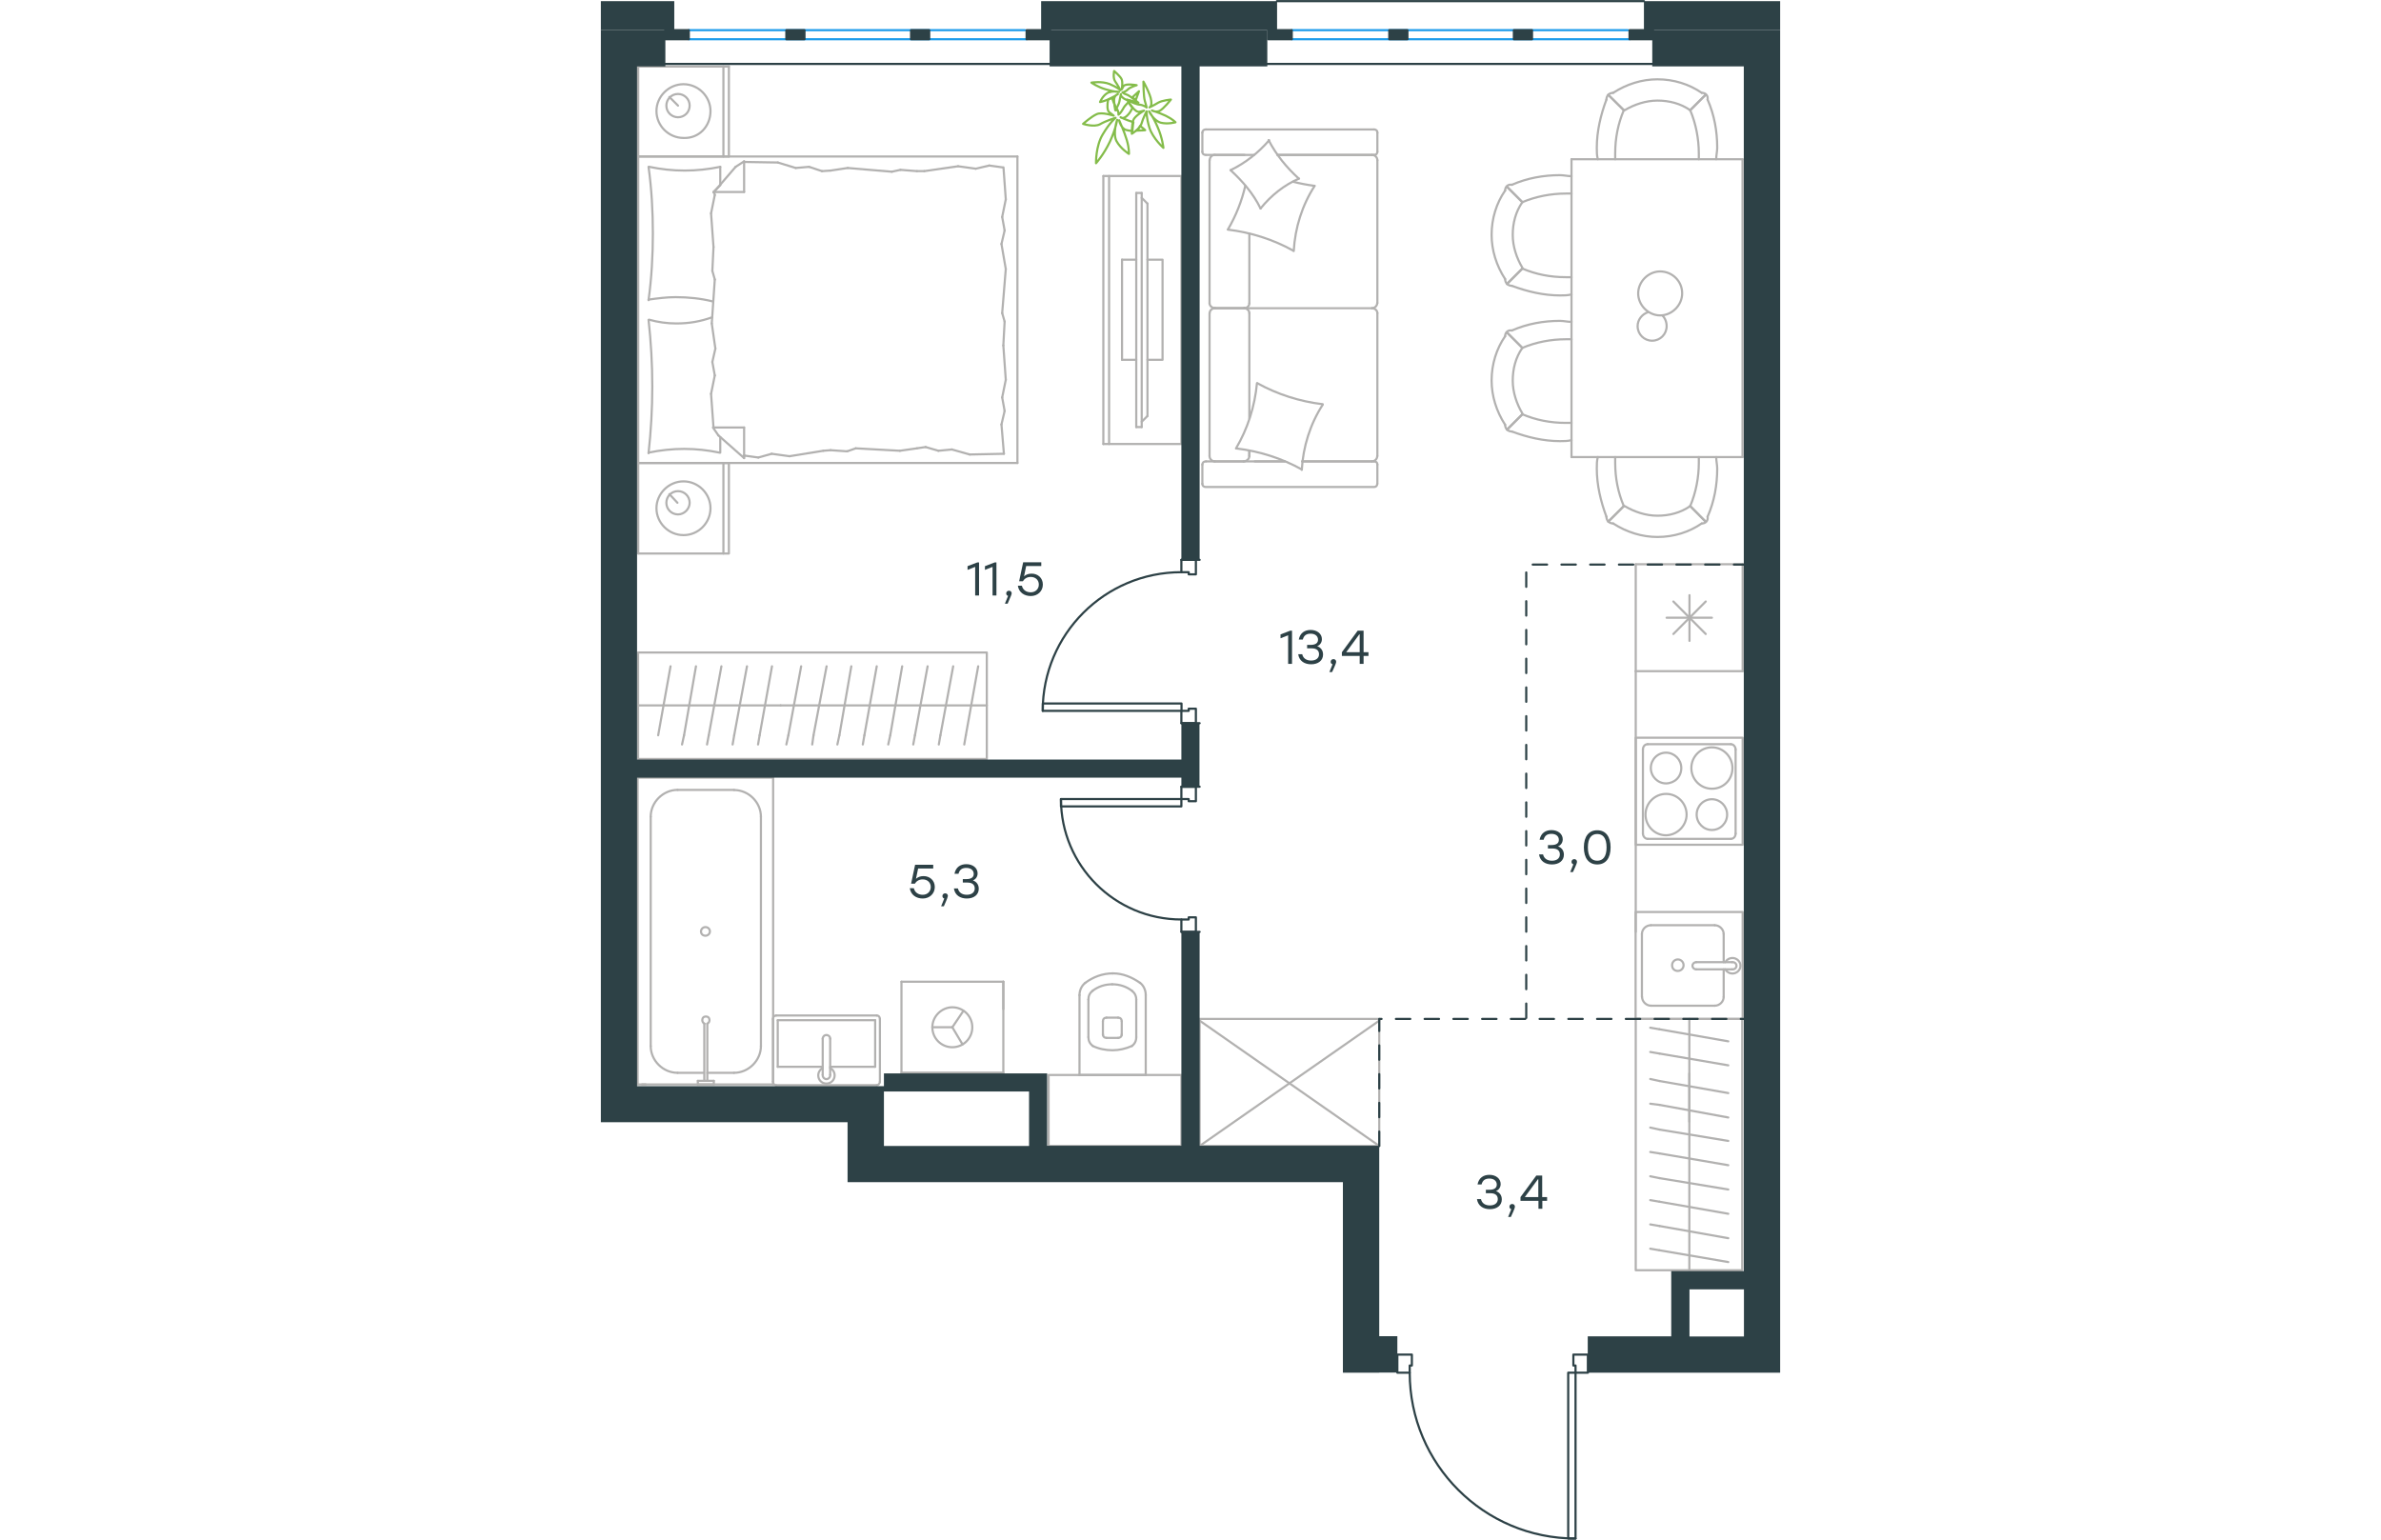 <?xml version="1.0" encoding="utf-8"?>
<!-- Generator: Adobe Illustrator 26.5.0, SVG Export Plug-In . SVG Version: 6.00 Build 0)  -->
<svg version="1.1" id="Слой_1" xmlns="http://www.w3.org/2000/svg" xmlns:xlink="http://www.w3.org/1999/xlink" x="0px" y="0px"
	 viewBox="0 0 820.7 1071.5" style="enable-background:new 0 0 820.7 1071.5;" xml:space="preserve" width="883" height="571">
<style type="text/css">
	.st0{fill:none;stroke:#B2B1B0;stroke-width:1.5;stroke-linecap:round;stroke-linejoin:round;stroke-miterlimit:22.926;}
	.st1{fill:none;stroke:#2D4146;stroke-width:1.5;stroke-linecap:round;stroke-linejoin:round;stroke-miterlimit:22.926;}
	.st2{fill:none;stroke:#1D9CEB;stroke-width:1.5;stroke-linecap:round;stroke-linejoin:round;stroke-miterlimit:22.926;}
	
		.st3{fill:none;stroke:#2D4146;stroke-width:1.5;stroke-linecap:round;stroke-linejoin:round;stroke-miterlimit:22.926;stroke-dasharray:10,10;}
	.st4{fill-rule:evenodd;clip-rule:evenodd;fill:#2D4146;}
	.st5{fill:#2D4146;}
	.st6{fill:none;stroke:#84BC4A;stroke-width:1.5;stroke-linecap:round;stroke-linejoin:round;stroke-miterlimit:22.926;}
</style>
<g>
	<line class="st0" x1="26" y1="108.9" x2="26" y2="46.3"/>
	<line class="st0" x1="89.1" y1="46.3" x2="89.1" y2="108.9"/>
	<line class="st0" x1="89.1" y1="108.9" x2="26" y2="108.9"/>
	<line class="st0" x1="26" y1="46.3" x2="89.1" y2="46.3"/>
	<line class="st0" x1="53.7" y1="73.5" x2="47.7" y2="67.5"/>
	<line class="st0" x1="85.3" y1="46.3" x2="85.3" y2="108.9"/>
	<path class="st0" d="M76.3,77.3c0-10.2-8.5-18.7-18.8-18.7c-10.2,0-18.8,8.5-18.8,18.7c0,10.2,8.5,18.7,18.8,18.7
		C68.2,96.5,76.3,88,76.3,77.3z"/>
	<path class="st0" d="M61.8,73.5c0-4.7-3.8-8.1-8.1-8.1c-4.7,0-8.1,3.8-8.1,8.1c0,4.7,3.8,8.1,8.1,8.1C58,81.6,61.8,78.2,61.8,73.5z
		"/>
	<line class="st0" x1="26" y1="322.2" x2="26" y2="108.9"/>
	<line class="st0" x1="83.1" y1="304.2" x2="83.1" y2="315"/>
	<line class="st0" x1="78.4" y1="133.6" x2="99.7" y2="133.6"/>
	<line class="st0" x1="83.1" y1="128.9" x2="78.4" y2="133.6"/>
	<line class="st0" x1="289.9" y1="322.2" x2="26" y2="322.2"/>
	<line class="st0" x1="99.7" y1="112.3" x2="99.7" y2="133.6"/>
	<line class="st0" x1="26" y1="108.9" x2="289.9" y2="108.9"/>
	<line class="st0" x1="99.7" y1="318.8" x2="81.8" y2="303"/>
	<line class="st0" x1="81.8" y1="303" x2="78" y2="297.5"/>
	<line class="st0" x1="83.1" y1="116.1" x2="83.1" y2="128.5"/>
	<line class="st0" x1="78.4" y1="297.5" x2="99.7" y2="297.5"/>
	<line class="st0" x1="78.4" y1="134" x2="93.8" y2="116.1"/>
	<line class="st0" x1="93.8" y1="116.1" x2="99.7" y2="112.3"/>
	<line class="st0" x1="99.7" y1="318.8" x2="99.7" y2="297.5"/>
	<line class="st0" x1="281" y1="223.8" x2="280.1" y2="240.4"/>
	<line class="st0" x1="278.8" y1="169.8" x2="281.8" y2="187.2"/>
	<line class="st0" x1="279.3" y1="151" x2="281" y2="160.4"/>
	<line class="st0" x1="281" y1="160.4" x2="278.8" y2="169.8"/>
	<line class="st0" x1="279.3" y1="217.9" x2="281" y2="223.8"/>
	<line class="st0" x1="281.8" y1="187.2" x2="279.3" y2="217.9"/>
	<line class="st0" x1="280.2" y1="116.5" x2="281.8" y2="138.7"/>
	<line class="st0" x1="281.8" y1="138.7" x2="279.3" y2="151"/>
	<line class="st0" x1="278.8" y1="295.4" x2="280.5" y2="315.8"/>
	<line class="st0" x1="279.3" y1="276.6" x2="281" y2="286"/>
	<line class="st0" x1="281" y1="286" x2="278.8" y2="295.4"/>
	<line class="st0" x1="280.1" y1="240.4" x2="281.8" y2="264.3"/>
	<line class="st0" x1="281.8" y1="264.3" x2="279.3" y2="276.6"/>
	<line class="st0" x1="289.9" y1="322.2" x2="289.9" y2="108.9"/>
	<path class="st0" d="M33.2,222.6c1.7,15.3,2.6,30.7,2.6,46.4c0,15.3-0.9,31.1-2.6,46.4"/>
	<path class="st0" d="M77.5,220.8c-8.5,3-16.1,4.3-25,4.3c-6.4,0-12.8-0.9-18.8-2.6"/>
	<path class="st0" d="M33.2,315c8.1-1.7,16.6-2.6,24.7-2.6c8.5,0,16.6,0.9,24.7,2.6"/>
	<path class="st0" d="M33.2,208.5c6.4-0.9,12.8-1.7,18.8-1.7c9,0,17.5,0.9,26,3"/>
	<line class="st0" x1="153.9" y1="119.1" x2="159.9" y2="118.7"/>
	<line class="st0" x1="135.6" y1="116.9" x2="144.9" y2="116.1"/>
	<line class="st0" x1="144.9" y1="116.1" x2="153.9" y2="119.1"/>
	<line class="st0" x1="99.7" y1="112.7" x2="123.2" y2="113.1"/>
	<line class="st0" x1="123.2" y1="113.1" x2="135.6" y2="116.9"/>
	<line class="st0" x1="208.5" y1="118.2" x2="220" y2="119.1"/>
	<line class="st0" x1="159.9" y1="118.7" x2="171.8" y2="116.9"/>
	<line class="st0" x1="202.5" y1="119.5" x2="208.5" y2="118.2"/>
	<line class="st0" x1="171.8" y1="116.9" x2="202.5" y2="119.5"/>
	<line class="st0" x1="220" y1="119.1" x2="225.1" y2="119.1"/>
	<line class="st0" x1="260.9" y1="117.4" x2="270.3" y2="115.2"/>
	<line class="st0" x1="270.3" y1="115.2" x2="279.7" y2="116.5"/>
	<line class="st0" x1="225.1" y1="119.1" x2="248.6" y2="115.7"/>
	<line class="st0" x1="248.6" y1="115.7" x2="260.9" y2="117.4"/>
	<line class="st0" x1="226" y1="311.1" x2="220" y2="312"/>
	<line class="st0" x1="244.3" y1="312.8" x2="234.9" y2="313.7"/>
	<line class="st0" x1="234.9" y1="313.7" x2="226" y2="311.1"/>
	<line class="st0" x1="280.5" y1="315.8" x2="256.7" y2="316.3"/>
	<line class="st0" x1="256.7" y1="316.3" x2="244.3" y2="312.8"/>
	<line class="st0" x1="171.4" y1="314.1" x2="159.9" y2="313.3"/>
	<line class="st0" x1="220" y1="312" x2="208.1" y2="313.7"/>
	<line class="st0" x1="177.4" y1="312" x2="171.4" y2="314.1"/>
	<line class="st0" x1="208.1" y1="313.7" x2="177.4" y2="312"/>
	<line class="st0" x1="159.9" y1="313.3" x2="154.8" y2="313.7"/>
	<line class="st0" x1="100.2" y1="317.1" x2="99.3" y2="317.1"/>
	<line class="st0" x1="118.9" y1="315.8" x2="109.6" y2="318.4"/>
	<line class="st0" x1="109.6" y1="318.4" x2="100.2" y2="317.1"/>
	<line class="st0" x1="154.8" y1="313.7" x2="131.3" y2="317.5"/>
	<line class="st0" x1="131.3" y1="317.5" x2="118.9" y2="315.8"/>
	<path class="st0" d="M33.2,116.1c2.1,15.3,3,30.7,3,46.4c0,15.3-0.9,31.1-3,46.4"/>
	<path class="st0" d="M83.1,116.1c-8.1,1.7-16.6,2.6-24.7,2.6c-8.5,0-16.6-0.9-24.7-2.6"/>
	<line class="st0" x1="77.6" y1="188.5" x2="78.4" y2="171.9"/>
	<line class="st0" x1="79.7" y1="242.6" x2="77.2" y2="225.1"/>
	<line class="st0" x1="79.3" y1="261.3" x2="77.6" y2="251.9"/>
	<line class="st0" x1="77.6" y1="251.9" x2="79.7" y2="242.6"/>
	<line class="st0" x1="79.3" y1="194.5" x2="77.6" y2="188.5"/>
	<line class="st0" x1="77.2" y1="225.1" x2="79.3" y2="194.5"/>
	<line class="st0" x1="78.4" y1="297.5" x2="76.7" y2="274.1"/>
	<line class="st0" x1="76.7" y1="274.1" x2="79.3" y2="261.3"/>
	<line class="st0" x1="79.3" y1="135.7" x2="78.9" y2="133.6"/>
	<line class="st0" x1="78.4" y1="171.9" x2="76.7" y2="148.5"/>
	<line class="st0" x1="76.7" y1="148.5" x2="79.3" y2="135.7"/>
	<line class="st0" x1="26" y1="385.2" x2="26" y2="322.2"/>
	<line class="st0" x1="89.1" y1="322.2" x2="89.1" y2="385.2"/>
	<line class="st0" x1="88.7" y1="385.2" x2="26" y2="385.2"/>
	<line class="st0" x1="26" y1="322.2" x2="88.7" y2="322.2"/>
	<line class="st0" x1="53.3" y1="349.9" x2="47.7" y2="343.9"/>
	<line class="st0" x1="85.3" y1="322.2" x2="85.3" y2="385.2"/>
	<path class="st0" d="M76.3,353.7c0-10.2-8.5-18.7-18.8-18.7c-10.2,0-18.8,8.5-18.8,18.7c0,10.2,8.5,18.7,18.8,18.7
		C67.8,372.5,76.3,363.9,76.3,353.7z"/>
	<path class="st0" d="M61.8,349.9c0-4.7-3.8-8.1-8.1-8.1c-4.7,0-8.1,3.8-8.1,8.1c0,4.7,3.8,8.1,8.1,8.1
		C58,358,61.8,354.2,61.8,349.9z"/>
</g>
<g>
	<g>
		<line class="st0" x1="353.7" y1="122.5" x2="353.7" y2="309"/>
		<polyline class="st0" points="349.7,309 404,309 404,122.5 349.7,122.5 		"/>
		<line class="st0" x1="349.7" y1="122.5" x2="349.7" y2="309"/>
	</g>
	<g>
		<polyline class="st0" points="380.4,250.4 390.9,250.4 390.9,180.7 380.4,180.7 		"/>
		<line class="st0" x1="372.6" y1="180.7" x2="362.7" y2="180.7"/>
		<line class="st0" x1="362.7" y1="180.7" x2="362.7" y2="250.4"/>
		<line class="st0" x1="362.7" y1="250.4" x2="372.6" y2="250.4"/>
		<line class="st0" x1="372.6" y1="134.3" x2="376.4" y2="134.3"/>
		<line class="st0" x1="380.4" y1="289.5" x2="376.4" y2="293.5"/>
		<line class="st0" x1="376.4" y1="137.7" x2="380.4" y2="141.7"/>
		<line class="st0" x1="376.4" y1="297.2" x2="376.4" y2="134.3"/>
		<line class="st0" x1="372.6" y1="134.3" x2="372.6" y2="297.2"/>
		<line class="st0" x1="372.6" y1="297.2" x2="376.4" y2="297.2"/>
		<line class="st0" x1="380.4" y1="141.7" x2="380.4" y2="289.5"/>
	</g>
</g>
<g>
	<line class="st0" x1="25.9" y1="490.9" x2="125.1" y2="490.9"/>
	<line class="st0" x1="109.4" y1="518.1" x2="110.5" y2="511.7"/>
	<line class="st0" x1="110.5" y1="511.7" x2="119.1" y2="463.7"/>
	<line class="st0" x1="91.7" y1="518.1" x2="92.8" y2="511.7"/>
	<line class="st0" x1="92.8" y1="511.7" x2="101.7" y2="463.7"/>
	<line class="st0" x1="73.9" y1="518.1" x2="75.1" y2="511.7"/>
	<line class="st0" x1="75.1" y1="511.7" x2="83.9" y2="463.7"/>
	<line class="st0" x1="56.5" y1="518.1" x2="57.9" y2="511.7"/>
	<line class="st0" x1="57.9" y1="511.7" x2="66.2" y2="463.7"/>
	<line class="st0" x1="39.9" y1="511.7" x2="48.5" y2="463.7"/>
	<rect x="25.9" y="454.1" class="st0" width="242.7" height="74.1"/>
	<line class="st0" x1="125.1" y1="490.9" x2="268.6" y2="490.9"/>
	<line class="st0" x1="252.9" y1="518.1" x2="254" y2="511.7"/>
	<line class="st0" x1="254" y1="511.7" x2="262.6" y2="463.7"/>
	<line class="st0" x1="235.2" y1="518.1" x2="236.3" y2="511.7"/>
	<line class="st0" x1="236.3" y1="511.7" x2="245.2" y2="463.7"/>
	<line class="st0" x1="217.4" y1="518.1" x2="218.6" y2="511.7"/>
	<line class="st0" x1="218.6" y1="511.7" x2="227.4" y2="463.7"/>
	<line class="st0" x1="200" y1="518.1" x2="201.4" y2="511.7"/>
	<line class="st0" x1="201.4" y1="511.7" x2="209.7" y2="463.7"/>
	<line class="st0" x1="182.3" y1="518.1" x2="183.4" y2="511.7"/>
	<line class="st0" x1="183.4" y1="511.7" x2="192" y2="463.7"/>
	<line class="st0" x1="164.6" y1="518.1" x2="166" y2="511.7"/>
	<line class="st0" x1="166" y1="511.7" x2="174.3" y2="463.7"/>
	<line class="st0" x1="147.1" y1="518.1" x2="148" y2="511.7"/>
	<line class="st0" x1="148" y1="511.7" x2="157.1" y2="463.7"/>
	<line class="st0" x1="130.5" y1="511.7" x2="139.4" y2="463.7"/>
	<line class="st0" x1="129.1" y1="518.1" x2="130.5" y2="511.7"/>
</g>
<g>
	<line class="st0" x1="451.3" y1="291.1" x2="451.3" y2="217.9"/>
	<line class="st0" x1="540.4" y1="92.3" x2="540.4" y2="105.6"/>
	<line class="st0" x1="540.4" y1="111.5" x2="540.4" y2="211"/>
	<line class="st0" x1="475.9" y1="321.1" x2="455.1" y2="321.1"/>
	<line class="st0" x1="536.6" y1="321.1" x2="488.1" y2="321.1"/>
	<line class="st0" x1="536.6" y1="107.8" x2="470.9" y2="107.8"/>
	<line class="st0" x1="447.9" y1="214.5" x2="427.1" y2="214.5"/>
	<line class="st0" x1="451.3" y1="211" x2="451.3" y2="162.6"/>
	<line class="st0" x1="418.6" y1="336.7" x2="418.6" y2="323.3"/>
	<line class="st0" x1="427.1" y1="214.5" x2="447.9" y2="214.5"/>
	<line class="st0" x1="423.6" y1="111.5" x2="423.6" y2="211"/>
	<line class="st0" x1="470.9" y1="107.8" x2="538.2" y2="107.8"/>
	<line class="st0" x1="540.4" y1="217.9" x2="540.4" y2="317.4"/>
	<line class="st0" x1="540.4" y1="323.3" x2="540.4" y2="336.7"/>
	<line class="st0" x1="451.3" y1="317.4" x2="451.3" y2="313.7"/>
	<line class="st0" x1="421.1" y1="321.1" x2="475.9" y2="321.1"/>
	<line class="st0" x1="451.3" y1="317.4" x2="451.3" y2="313.7"/>
	<line class="st0" x1="427.1" y1="321.1" x2="447.9" y2="321.1"/>
	<line class="st0" x1="427.1" y1="214.5" x2="447.9" y2="214.5"/>
	<line class="st0" x1="423.6" y1="217.9" x2="423.6" y2="317.4"/>
	<line class="st0" x1="488.1" y1="321.1" x2="538.2" y2="321.1"/>
	<line class="st0" x1="421.1" y1="90.1" x2="538.2" y2="90.1"/>
	<line class="st0" x1="418.6" y1="105.6" x2="418.6" y2="92.3"/>
	<line class="st0" x1="454.6" y1="107.8" x2="421.1" y2="107.8"/>
	<line class="st0" x1="447.9" y1="214.5" x2="536.6" y2="214.5"/>
	<line class="st0" x1="447.9" y1="107.8" x2="427.1" y2="107.8"/>
	<path class="st0" d="M421.1,321.1c-1.8,0-2.5,1.2-2.5,2.2"/>
	<path class="st0" d="M538.2,107.8c1.6,0,2.2-1.2,2.2-2.2"/>
	<path class="st0" d="M418.6,105.6c0,1.6,1.2,2.2,2.2,2.2"/>
	<path class="st0" d="M451.3,217.9c0-1.7-1.6-3.4-3.7-3.4"/>
	<path class="st0" d="M427.1,107.8c-1.7,0-3.4,1.6-3.4,3.7"/>
	<path class="st0" d="M423.6,317.4c0,1.9,1.6,3.7,3.7,3.7"/>
	<path class="st0" d="M540.4,217.9c0-1.7-1.6-3.4-3.7-3.4"/>
	<path class="st0" d="M427.4,214.5c-1.9,0-3.7,1.4-3.7,3.4"/>
	<path class="st0" d="M536.6,214.5c1.9,0,3.7-1.6,3.7-3.7"/>
	<path class="st0" d="M418.6,336.7c0,1.6,1.3,2.2,2.2,2.2h117.3c1.6,0,2.2-1.2,2.2-2.2"/>
	<path class="st0" d="M423.6,211c0,1.7,1.6,3.4,3.7,3.4"/>
	<path class="st0" d="M540.4,92.3c0-1.6-1.2-2.2-2.2-2.2"/>
	<path class="st0" d="M536.6,321.1c1.9,0,3.7-1.6,3.7-3.7"/>
	<path class="st0" d="M540.4,323.3c0-1.6-1.2-2.2-2.2-2.2"/>
	<path class="st0" d="M540.4,111.5c0-1.9-1.6-3.7-3.7-3.7"/>
	<path class="st0" d="M447.2,321.1c2.1,0,4.1-1.6,4.1-3.7"/>
	<path class="st0" d="M447.6,214.5c1.9,0,3.7-1.4,3.7-3.4"/>
	<path class="st0" d="M421.1,90.1c-1.8,0-2.5,1.2-2.5,2.2"/>
	<path class="st0" d="M456.9,266.7c14,7.8,29.6,12.7,45.4,14.6"/>
	<path class="st0" d="M464.7,97.5c5.3,10.3,12.5,19,20.9,26.7"/>
	<path class="st0" d="M485.9,124.3c-10.3,4.4-19.6,11.8-26.8,20.8"/>
	<path class="st0" d="M502.4,281.6c-8.7,13.4-13.7,29.2-14.6,45.4"/>
	<path class="st0" d="M481.8,174.4c-14-7.8-29.6-12.7-45.4-14.6"/>
	<path class="st0" d="M436.4,159.7c5.6-9.6,9.6-19.6,12.1-30.5"/>
	<path class="st0" d="M496.8,129.3c-8.7,13.4-13.7,29.2-14.6,45.4"/>
	<path class="st0" d="M487.8,326.7c-14-7.8-29.6-12.7-45.4-14.6"/>
	<path class="st0" d="M442,312.1c8.1-13.7,13.1-29.2,14.6-45.4"/>
	<path class="st0" d="M459.1,145.1c-5-10.3-12.5-19-20.9-26.7"/>
	<path class="st0" d="M481.8,126.5c4.7,1.2,10,2.2,14.6,2.8"/>
	<path class="st0" d="M438.3,118.4c10.3-5,19.3-12.1,26.8-20.8"/>
</g>
<g>
	<line class="st0" x1="675.5" y1="318.1" x2="675.5" y2="110.8"/>
	<line class="st0" x1="794.5" y1="110.8" x2="794.5" y2="318.1"/>
	<g>
		<path class="st0" d="M776.2,110.8c0-2.7,0.7-5.4,0.7-8c0-11.4-2-22.8-6.7-33.5"/>
		<path class="st0" d="M699.8,69.3c-4,10.7-6.7,22.1-6.7,33.5c0,2.7,0,5.4,0.7,8"/>
		<path class="st0" d="M711.9,76.7c-4,9.4-6,19.4-6,30.1c0,1.3,0,2.7,0,4"/>
		<line class="st0" x1="711.9" y1="76.7" x2="701.1" y2="66"/>
		<line class="st0" x1="711.9" y1="76.7" x2="701.1" y2="66"/>
		<path class="st0" d="M704.5,64.6c-2.7,0-4.7,2-4.7,4.7"/>
		<path class="st0" d="M776.2,318.1c0,2.7,0.7,5.4,0.7,8c0,11.4-2,22.8-6.7,33.5"/>
		<path class="st0" d="M699.8,359.6c-4-10.7-6.7-22.1-6.7-33.5c0-2.7,0-5.4,0.7-8"/>
		<path class="st0" d="M711.9,352.2c-4-9.4-6-19.4-6-30.1c0-1.3,0-2.7,0-4"/>
		<line class="st0" x1="711.9" y1="352.2" x2="701.1" y2="363"/>
		<line class="st0" x1="711.9" y1="352.2" x2="701.1" y2="363"/>
		<path class="st0" d="M704.5,364.3c-2.7,0-4.7-2-4.7-4.7"/>
		<g>
			<line class="st0" x1="675.5" y1="110.8" x2="794.5" y2="110.8"/>
			<line class="st0" x1="794.5" y1="318.1" x2="675.5" y2="318.1"/>
			<path class="st0" d="M737.2,188.9c-8.2,0-15.3,7.1-15.3,15.3c0,8.2,7.1,15.3,15.3,15.3c8.2,0,15.3-7.1,15.3-15.3
				C752.6,195.6,745.5,188.9,737.2,188.9z"/>
			<path class="st0" d="M738.7,219.5c1.9,1.9,3,4.5,3,7.5c0,5.6-4.5,10.1-10.1,10.1s-10.1-4.5-10.1-10.1c0-4.5,3-8.2,7.1-9.7"/>
			<path class="st0" d="M758.1,76.7c-6.7-4.7-14.7-6.7-22.8-6.7c-8,0-16.1,2.7-22.8,6.7"/>
			<path class="st0" d="M764.1,110.8c0-1.3,0-2.7,0-4c0-10-2-20.7-6-30.1"/>
			<path class="st0" d="M766.1,64.6c-8.7-6-19.4-9.4-30.8-9.4c-10.7,0-21.4,3.3-30.8,9.4"/>
			<line class="st0" x1="758.1" y1="76.7" x2="768.8" y2="66"/>
			<line class="st0" x1="758.1" y1="76.7" x2="768.8" y2="66"/>
			<path class="st0" d="M770.2,69.3c0.5-2.7-1.3-4.7-4-4.7"/>
			<path class="st0" d="M758.1,352.2c-6.7,4.7-14.7,6.7-22.8,6.7c-8,0-16.1-2.7-22.8-6.7"/>
			<path class="st0" d="M764.1,318.1c0,1.3,0,2.7,0,4c0,10-2,20.7-6,30.1"/>
			<path class="st0" d="M766.1,364.3c-8.7,6-19.4,9.4-30.8,9.4c-10.7,0-21.4-3.3-30.8-9.4"/>
			<line class="st0" x1="758.1" y1="352.2" x2="768.8" y2="363"/>
			<line class="st0" x1="758.1" y1="352.2" x2="768.8" y2="363"/>
			<path class="st0" d="M770.2,359.6c0.5,2.7-1.3,4.7-4,4.7"/>
		</g>
	</g>
	<g>
		<path class="st0" d="M641.3,242.1c-4.7,6.7-6.7,14.7-6.7,22.8c0,8,2.7,16.1,6.7,22.8"/>
		<path class="st0" d="M675.5,224c-2.7,0-5.4-0.7-8-0.7c-11.4,0-22.8,2-33.5,6.7"/>
		<path class="st0" d="M634,300.3c10.7,4,22.1,6.7,33.5,6.7c2.7,0,5.4,0,8-0.7"/>
		<path class="st0" d="M675.5,236.1c-1.3,0-2.7,0-4,0c-10.1,0-20.8,2-30.2,6"/>
		<path class="st0" d="M641.3,288.3c9.4,4,19.4,6,30.2,6c1.3,0,2.7,0,4,0"/>
		<path class="st0" d="M629.3,234c-6,8.7-9.4,19.4-9.4,30.8c0,10.7,3.3,21.4,9.4,30.8"/>
		<line class="st0" x1="641.3" y1="242.1" x2="630.6" y2="231.4"/>
		<line class="st0" x1="641.3" y1="288.3" x2="630.6" y2="299"/>
		<line class="st0" x1="641.3" y1="242.1" x2="630.6" y2="231.4"/>
		<line class="st0" x1="641.3" y1="288.3" x2="630.6" y2="299"/>
		<path class="st0" d="M629.3,295.6c0,2.7,2,4.7,4.7,4.7"/>
		<path class="st0" d="M634,230c-2.7-0.5-4.7,1.3-4.7,4"/>
		<path class="st0" d="M641.3,140.7c-4.7,6.7-6.7,14.7-6.7,22.8c0,8,2.7,16.1,6.7,22.8"/>
		<path class="st0" d="M675.5,122.6c-2.7,0-5.4-0.7-8-0.7c-11.4,0-22.8,2-33.5,6.7"/>
		<path class="st0" d="M634,198.9c10.7,4,22.1,6.7,33.5,6.7c2.7,0,5.4,0,8-0.7"/>
		<path class="st0" d="M675.5,134.7c-1.3,0-2.7,0-4,0c-10.1,0-20.8,2-30.2,6"/>
		<path class="st0" d="M641.3,186.9c9.4,4,19.4,6,30.2,6c1.3,0,2.7,0,4,0"/>
		<path class="st0" d="M629.3,132.6c-6,8.7-9.4,19.4-9.4,30.8c0,10.7,3.3,21.4,9.4,30.8"/>
		<line class="st0" x1="641.3" y1="140.7" x2="630.6" y2="130"/>
		<line class="st0" x1="641.3" y1="186.9" x2="630.6" y2="197.6"/>
		<line class="st0" x1="641.3" y1="140.7" x2="630.6" y2="130"/>
		<line class="st0" x1="641.3" y1="186.9" x2="630.6" y2="197.6"/>
		<path class="st0" d="M629.3,194.2c0,2.7,2,4.7,4.7,4.7"/>
		<path class="st0" d="M634,128.6c-2.7-0.5-4.7,1.3-4.7,4"/>
	</g>
</g>
<g>
	<line class="st0" x1="794.6" y1="392.7" x2="794.6" y2="467.1"/>
	<line class="st0" x1="757.6" y1="414.2" x2="757.6" y2="446"/>
	<line class="st0" x1="746.4" y1="441.2" x2="768.9" y2="418.6"/>
	<line class="st0" x1="746.4" y1="418.6" x2="768.9" y2="441.2"/>
	<line class="st0" x1="741.7" y1="429.9" x2="773.2" y2="429.9"/>
	<line class="st0" x1="794.6" y1="467.1" x2="720.2" y2="467.1"/>
	<line class="st0" x1="720.2" y1="392.7" x2="720.2" y2="467.1"/>
	<line class="st0" x1="794.6" y1="392.7" x2="720.2" y2="392.7"/>
</g>
<g>
	<rect x="720.1" y="634.7" class="st0" width="74.5" height="74.4"/>
	<line class="st0" x1="762.3" y1="674.6" x2="787.3" y2="674.6"/>
	<line class="st0" x1="781.4" y1="669.6" x2="781.4" y2="650"/>
	<line class="st0" x1="724.5" y1="650" x2="724.5" y2="693.8"/>
	<line class="st0" x1="781.4" y1="693.8" x2="781.4" y2="674.6"/>
	<line class="st0" x1="730.8" y1="699.9" x2="775.2" y2="699.9"/>
	<line class="st0" x1="787.3" y1="669.6" x2="762.3" y2="669.6"/>
	<line class="st0" x1="775.2" y1="643.9" x2="730.8" y2="643.9"/>
	<path class="st0" d="M762.3,674.6L762.3,674.6c-1.5,0-2.6-1.1-2.6-2.5c0-1.4,1.1-2.5,2.6-2.5"/>
	<path class="st0" d="M775.2,643.9c3.3,0,6.2,2.9,6.2,6.1"/>
	<path class="st0" d="M782.5,669.6c1.1-1.8,2.9-2.9,5.1-2.9c2.9,0,5.5,2.5,5.5,5.4c0,2.9-2.6,5.4-5.5,5.4c-2.2,0-4-1.1-5.1-2.9"/>
	<path class="st0" d="M730.8,699.9c-3.3,0-6.2-2.9-6.2-6.1"/>
	<path class="st0" d="M781.4,693.8c0,3.3-2.9,6.1-6.2,6.1"/>
	<path class="st0" d="M724.5,650c0-3.3,2.9-6.1,6.2-6.1"/>
	<path class="st0" d="M787.3,669.6h0.4c1.5,0,2.6,1.1,2.6,2.5c0,1.4-1.1,2.5-2.6,2.5h-0.4"/>
	<path class="st0" d="M749.5,675.7c2.2,0,4-1.8,4-4c0-2.2-1.8-4-4-4c-2.2,0-4,1.8-4,4C745.5,674.3,747.3,675.7,749.5,675.7z"/>
</g>
<g>
	<path class="st0" d="M751.9,534.5c0-5.9-4.8-10.7-10.6-10.7c-5.9,0-10.6,4.8-10.6,10.7c0,5.9,4.8,10.7,10.6,10.7
		C747.2,545.1,751.9,540.7,751.9,534.5z"/>
	<path class="st0" d="M755.6,566.9c0-7.7-6.2-14.4-14.3-14.4c-7.7,0-14.3,6.3-14.3,14.4c0,7.7,6.2,14.4,14.3,14.4
		C749,581.2,755.6,574.6,755.6,566.9z"/>
	<path class="st0" d="M783.8,566.9c0-5.9-4.8-10.7-10.6-10.7c-5.9,0-10.6,4.8-10.6,10.7c0,5.9,4.8,10.7,10.6,10.7
		C779.1,577.6,783.8,572.8,783.8,566.9z"/>
	<path class="st0" d="M787.5,534.5c0-7.7-6.2-14.4-14.3-14.4c-7.7,0-14.3,6.3-14.3,14.4c0,7.7,6.2,14.4,14.3,14.4
		S787.5,542.6,787.5,534.5z"/>
	<line class="st0" x1="725.2" y1="580.1" x2="725.2" y2="521.6"/>
	<line class="st0" x1="786.4" y1="583.8" x2="728.5" y2="583.8"/>
	<line class="st0" x1="789.7" y1="521.6" x2="789.7" y2="580.1"/>
	<line class="st0" x1="728.5" y1="517.9" x2="786.4" y2="517.9"/>
	<path class="st0" d="M789.7,580.1L789.7,580.1c0,2.2-1.5,3.7-3.3,3.7"/>
	<path class="st0" d="M725.2,521.6L725.2,521.6c0-2.2,1.5-3.7,3.3-3.7"/>
	<path class="st0" d="M728.5,583.8L728.5,583.8c-1.8,0-3.3-1.8-3.3-3.7"/>
	<path class="st0" d="M786.4,517.9L786.4,517.9c1.8,0,3.3,1.8,3.3,3.7"/>
	<rect x="720.2" y="513.4" class="st0" width="74.4" height="74.5"/>
</g>
<line class="st0" x1="720.2" y1="467.1" x2="720.2" y2="648.5"/>
<g>
	<line class="st0" x1="332.7" y1="748.1" x2="379.2" y2="748.1"/>
	<g>
		<line class="st0" x1="333.1" y1="692.5" x2="333.1" y2="748.1"/>
		<line class="st0" x1="372.6" y1="721.8" x2="372.6" y2="695.6"/>
		<line class="st0" x1="339.3" y1="695.6" x2="339.3" y2="721.8"/>
		<line class="st0" x1="362.5" y1="720.3" x2="362.5" y2="710.7"/>
		<line class="st0" x1="349.4" y1="710.7" x2="349.4" y2="720.3"/>
		<line class="st0" x1="351.9" y1="722.3" x2="360" y2="722.3"/>
		<line class="st0" x1="379.2" y1="748.1" x2="379.2" y2="692.5"/>
		<line class="st0" x1="360" y1="708.2" x2="351.9" y2="708.2"/>
		<path class="st0" d="M375.2,684c-5.6-4-12.1-6.6-18.7-6.6c0,0,0,0-0.5,0"/>
		<path class="st0" d="M360,722.3c1.5,0,2.5-1,2.5-2.5"/>
		<path class="st0" d="M369.6,727.9c2-1.5,3-3.5,3-6.1"/>
		<path class="st0" d="M362.5,710.7c0-1.5-1-2.5-2.5-2.5"/>
		<path class="st0" d="M369.6,689.5c-4-3-8.6-4.5-13.7-4.5"/>
		<path class="st0" d="M351.9,708.2c-1.5,0-2.5,1-2.5,2.5"/>
		<path class="st0" d="M349.4,719.8c0,1.5,1,2.5,2.5,2.5"/>
		<path class="st0" d="M339.3,721.8c0,2.5,1,4.5,3,6.1"/>
		<path class="st0" d="M342.3,727.9c4,2,9.1,3,13.7,3c4.6,0,9.1-1,13.7-3"/>
		<path class="st0" d="M342.3,689.5c-2,1.5-3,3.5-3,6.1"/>
		<path class="st0" d="M356.3,677.4L356.3,677.4c-7.1,0-13.7,2.5-19.2,6.6"/>
		<path class="st0" d="M379.2,692.5c0-3.5-1.5-6.6-4-8.6"/>
		<path class="st0" d="M337.1,684c-2.5,2-4,5.1-4,8.6"/>
		<path class="st0" d="M355.9,685L355.9,685c-5.1,0-9.6,1.5-13.7,4.5"/>
		<path class="st0" d="M372.6,695.6c0-2.5-1-4.5-3-6.1"/>
	</g>
	<rect x="311.6" y="748.1" class="st0" width="92.4" height="49.4"/>
</g>
<g>
	<line class="st0" x1="190.9" y1="710" x2="190.9" y2="742.4"/>
	<line class="st0" x1="190.9" y1="742.4" x2="159.6" y2="742.4"/>
	<line class="st0" x1="154.4" y1="742.4" x2="123.1" y2="742.4"/>
	<line class="st0" x1="123.1" y1="710" x2="190.9" y2="710"/>
	<line class="st0" x1="123.1" y1="742.4" x2="123.1" y2="710"/>
	<line class="st0" x1="122" y1="755.2" x2="192" y2="755.2"/>
	<line class="st0" x1="119.8" y1="709.2" x2="119.8" y2="752.7"/>
	<line class="st0" x1="192" y1="706.7" x2="122" y2="706.7"/>
	<line class="st0" x1="194.2" y1="752.7" x2="194.2" y2="709.2"/>
	<path class="st0" d="M194.2,709.2c0-1.5-0.9-2.5-2.2-2.5"/>
	<path class="st0" d="M122,706.7c-1.3,0-2.2,1-2.2,2.5"/>
	<path class="st0" d="M119.8,752.7c0,1.5,0.9,2.5,2.2,2.5"/>
	<path class="st0" d="M192,755.2c0.9,0,2.2-1,2.2-2.5"/>
	<line class="st0" x1="154.4" y1="722.9" x2="154.4" y2="748"/>
	<line class="st0" x1="159.6" y1="748" x2="159.6" y2="722.9"/>
	<path class="st0" d="M154.4,722.9L154.4,722.9c0-1.4,1.1-2.6,2.6-2.6c1.4,0,2.6,1.1,2.6,2.6v0"/>
	<path class="st0" d="M159.6,743.3c1.9,1,3.1,2.9,3.1,5.1c0,3.2-2.6,5.7-5.7,5.7c-3.2,0-5.7-2.5-5.7-5.7c0-2.1,1.2-4.1,3.1-5.1"/>
	<path class="st0" d="M159.6,748c0,0.1,0,0.2,0,0.4c0,1.4-1.2,2.6-2.6,2.6c-1.4,0-2.6-1.2-2.6-2.6c0-0.1,0-0.2,0-0.4"/>
</g>
<g>
	<line class="st0" x1="71.3" y1="746.6" x2="53.4" y2="746.6"/>
	<line class="st0" x1="92.7" y1="746.6" x2="74.1" y2="746.6"/>
	<line class="st0" x1="34.7" y1="728" x2="34.7" y2="568.4"/>
	<line class="st0" x1="53.4" y1="549.7" x2="92.7" y2="549.7"/>
	<line class="st0" x1="119.9" y1="541.2" x2="119.9" y2="754.7"/>
	<line class="st0" x1="25.6" y1="541.2" x2="119.9" y2="541.2"/>
	<line class="st0" x1="111.4" y1="568.4" x2="111.4" y2="728"/>
	<line class="st0" x1="25.6" y1="754.7" x2="25.6" y2="541.2"/>
	<line class="st0" x1="119.9" y1="754.7" x2="25.6" y2="754.7"/>
	<path class="st0" d="M53.4,549.7c-10.1,0-18.7,8.6-18.7,18.6"/>
	<path class="st0" d="M92.7,746.6c10.1,0,18.7-8.6,18.7-18.6"/>
	<path class="st0" d="M111.4,568.4c0-10.1-8.6-18.6-18.7-18.6"/>
	<path class="st0" d="M34.7,728c0,10.1,8.6,18.6,18.7,18.6"/>
	<line class="st0" x1="31.2" y1="754.7" x2="28.7" y2="754.7"/>
	<line class="st0" x1="72" y1="752.2" x2="72" y2="712.4"/>
	<line class="st0" x1="74.1" y1="712.4" x2="74.1" y2="752.2"/>
	<line class="st0" x1="78.6" y1="754.7" x2="67.5" y2="754.7"/>
	<line class="st0" x1="67.5" y1="754.7" x2="67.5" y2="752.2"/>
	<line class="st0" x1="67.5" y1="752.2" x2="78.6" y2="752.2"/>
	<line class="st0" x1="78.6" y1="752.2" x2="78.6" y2="754.7"/>
	<path class="st0" d="M74.1,712.4c1-0.5,1.5-1.5,1.5-2.5c0-1.5-1-2.5-2.5-2.5c-1.5,0-2.5,1-2.5,2.5c0,1,0.5,2,1.5,2.5"/>
	<path class="st0" d="M72.8,651.2c1.7,0,3.1-1.4,3.1-3c0-1.7-1.4-3-3.1-3c-1.7,0-3.1,1.4-3.1,3C69.7,650.1,71.1,651.2,72.8,651.2z"
		/>
</g>
<g>
	<line class="st0" x1="209.2" y1="683.2" x2="209.2" y2="746.5"/>
	<g>
		<line class="st0" x1="280.1" y1="746.5" x2="209.2" y2="746.5"/>
		<line class="st0" x1="280.1" y1="702.2" x2="280.1" y2="683.2"/>
		<line class="st0" x1="280.1" y1="746.5" x2="280.1" y2="683.2"/>
		<line class="st0" x1="244.6" y1="714.9" x2="252.3" y2="703.5"/>
		<line class="st0" x1="244.6" y1="714.9" x2="230.7" y2="714.9"/>
		<line class="st0" x1="244.6" y1="714.9" x2="251.7" y2="726.8"/>
		<path class="st0" d="M230.7,714.9c0,7.7,6.2,13.9,13.9,13.9c7.7,0,13.9-6.2,13.9-13.9c0-7.7-6.2-13.9-13.9-13.9
			C237.3,701,230.7,707.2,230.7,714.9z"/>
		<line class="st0" x1="280.1" y1="683.2" x2="209.2" y2="683.2"/>
	</g>
</g>
<g>
	<line class="st0" x1="757.5" y1="709.1" x2="757.5" y2="780.6"/>
	<line class="st0" x1="730.3" y1="732.1" x2="736.7" y2="733.2"/>
	<line class="st0" x1="736.7" y1="733.2" x2="784.6" y2="741.4"/>
	<line class="st0" x1="730.3" y1="715.2" x2="736.7" y2="716.3"/>
	<line class="st0" x1="736.7" y1="716.3" x2="784.6" y2="724.7"/>
	<rect x="720.2" y="709.1" class="st0" width="74.1" height="174.9"/>
	<line class="st0" x1="757.5" y1="747.1" x2="757.5" y2="884"/>
	<line class="st0" x1="730.3" y1="869" x2="736.7" y2="870.1"/>
	<line class="st0" x1="736.7" y1="870.1" x2="784.6" y2="878.3"/>
	<line class="st0" x1="730.3" y1="852.1" x2="736.7" y2="853.2"/>
	<line class="st0" x1="736.7" y1="853.2" x2="784.6" y2="861.7"/>
	<line class="st0" x1="730.3" y1="835.2" x2="736.7" y2="836.3"/>
	<line class="st0" x1="736.7" y1="836.3" x2="784.6" y2="844.7"/>
	<line class="st0" x1="730.3" y1="818.6" x2="736.7" y2="819.9"/>
	<line class="st0" x1="736.7" y1="819.9" x2="784.6" y2="827.8"/>
	<line class="st0" x1="730.3" y1="801.7" x2="736.7" y2="802.7"/>
	<line class="st0" x1="736.7" y1="802.7" x2="784.6" y2="810.9"/>
	<line class="st0" x1="730.3" y1="784.7" x2="736.7" y2="786.1"/>
	<line class="st0" x1="736.7" y1="786.1" x2="784.6" y2="794"/>
	<line class="st0" x1="730.3" y1="768.1" x2="736.7" y2="768.9"/>
	<line class="st0" x1="736.7" y1="768.9" x2="784.6" y2="777.7"/>
	<line class="st0" x1="736.7" y1="752.3" x2="784.6" y2="760.7"/>
	<line class="st0" x1="730.3" y1="750.9" x2="736.7" y2="752.3"/>
</g>
<g>
	<rect x="416.7" y="709.1" class="st0" width="125" height="88.4"/>
	<line class="st0" x1="416.7" y1="797.5" x2="541.7" y2="710.3"/>
	<line class="st0" x1="416.7" y1="710.3" x2="541.7" y2="797.5"/>
</g>
<path class="st1" d="M320.2,556.1c0,46.3,37.5,83.8,83.8,83.8"/>
<polygon class="st1" points="414.1,638.4 409.1,638.4 409.1,639.9 404,639.9 404,648.5 414.1,648.5 "/>
<polygon class="st1" points="414.1,547.5 404,547.5 404,556.1 409.1,556.1 409.1,557.6 414.1,557.6 "/>
<rect x="320.2" y="556.1" class="st1" width="83.8" height="5.1"/>
<polyline class="st1" points="416.7,648.5 414.1,648.5 404,648.5 414.1,648.5 "/>
<polyline class="st1" points="416.7,547.5 414.1,547.5 404,547.5 414.1,547.5 "/>
<path class="st1" d="M404,398.2c-53.3,0-96.5,43.2-96.5,96.5"/>
<polygon class="st1" points="414.1,399.7 409.1,399.7 409.1,398.2 404,398.2 404,389.6 414.1,389.6 "/>
<polygon class="st1" points="414.1,503.3 404,503.3 404,494.7 409.1,494.7 409.1,493.2 414.1,493.2 "/>
<rect x="307.6" y="489.6" class="st1" width="96.5" height="5.1"/>
<polyline class="st1" points="416.7,389.6 414.1,389.6 404,389.6 414.1,389.6 "/>
<polyline class="st1" points="416.7,503.3 414.1,503.3 404,503.3 414.1,503.3 "/>
<path class="st1" d="M562.9,955.3c0,63.7,51.7,115.4,115.4,115.4"/>
<polygon class="st1" points="564.4,942.7 564.4,950.3 562.9,950.3 562.9,955.3 554.3,955.3 554.3,942.7 "/>
<polygon class="st1" points="686.9,942.7 686.9,955.3 678.3,955.3 678.3,950.3 676.8,950.3 676.8,942.7 "/>
<rect x="673.2" y="955.3" class="st1" width="5.1" height="115.4"/>
<line class="st2" x1="714.7" y1="21" x2="480.8" y2="21"/>
<line class="st2" x1="715.9" y1="27.3" x2="480.8" y2="27.3"/>
<rect x="715.9" y="21" class="st1" width="16.4" height="6.3"/>
<rect x="635.4" y="21" class="st1" width="12.6" height="6.3"/>
<rect x="464.4" y="21" class="st1" width="16.4" height="6.3"/>
<rect x="548.7" y="21" class="st1" width="12.6" height="6.3"/>
<line class="st2" x1="295.1" y1="21" x2="61.2" y2="21"/>
<line class="st2" x1="296.3" y1="27.3" x2="61.2" y2="27.3"/>
<rect x="296.3" y="21" class="st1" width="16.4" height="6.3"/>
<rect x="215.9" y="21" class="st1" width="12.6" height="6.3"/>
<rect x="44.8" y="21" class="st1" width="16.4" height="6.3"/>
<rect x="129.1" y="21" class="st1" width="12.6" height="6.3"/>
<polyline class="st3" points="541.7,797.5 541.7,709.1 795.5,709.1 "/>
<polyline class="st3" points="644,708.4 644,392.9 795.5,392.9 "/>
<line class="st1" x1="470.5" y1="0.8" x2="725.9" y2="0.8"/>
<rect x="635.4" y="21" class="st4" width="12.6" height="6.3"/>
<rect x="464.4" y="21" class="st4" width="16.4" height="6.3"/>
<rect x="548.7" y="21" class="st4" width="12.6" height="6.3"/>
<rect x="215.9" y="21" class="st4" width="12.6" height="6.3"/>
<rect x="129.1" y="21" class="st4" width="12.6" height="6.3"/>
<rect x="306.4" y="0.8" class="st4" width="164.2" height="20.2"/>
<polygon class="st4" points="312.3,46.2 404,46.2 404,389.6 416.7,389.6 416.7,46.2 463.8,46.2 463.8,21 312.3,21 312.3,21 
	296.3,21 296.3,27.3 312.3,27.3 "/>
<g>
	<path class="st5" d="M263.2,391.3v23.1h-2.7v-19.9l-5.3,2.1V394l6.8-2.6H263.2z"/>
	<path class="st5" d="M275.3,391.3v23.1h-2.7v-19.9l-5.3,2.1V394l6.8-2.6H275.3z"/>
	<path class="st5" d="M283.1,420.1h-1.9l2.2-5.4c-0.8-0.2-1.3-0.9-1.3-1.7c0-1.1,0.8-1.9,1.9-1.9c0.8,0,1.9,0.4,1.9,1.9
		C285.8,413.6,285.7,414.3,283.1,420.1z"/>
	<path class="st5" d="M307.6,406.8c0,4.7-3.7,8-8.4,8c-4.4,0-8.3-2.4-9-7.2h2.8c0.7,3,3.1,4.6,6.2,4.6c3.3,0,5.6-2.3,5.6-5.4
		c0-3.2-2.4-5.3-5.6-5.3c-2.6,0-4.4,1.2-5.5,3h-2.6l2.8-13.2h12.6v2.6h-10.5l-1.5,7.2c1.3-1.2,3-1.9,5.3-1.9
		C304,399.2,307.6,402.1,307.6,406.8z"/>
</g>
<g>
	<path class="st5" d="M481,438.9V462h-2.7v-19.9l-5.3,2.1v-2.7l6.8-2.6H481z"/>
	<path class="st5" d="M502.6,455.5c0,4.2-3.4,6.8-8.3,6.8c-4.5,0-8.3-2.2-9-7h2.8c0.7,3.1,3.2,4.4,6.2,4.4c3.4,0,5.5-1.7,5.5-4.4
		c0-2.3-1.4-4.1-5.1-4.1h-3.2v-2.4h2.4c3.5,0,5.2-1.3,5.2-3.6c0-2.6-2.1-4.2-5.1-4.2c-2.8,0-4.7,1-5.5,4.1h-2.8
		c0.9-4.7,4.2-6.7,8.3-6.7c4.4,0,7.8,2.6,7.8,6.4c0,2.2-1.2,4.1-3.3,4.9C501.1,450.6,502.6,452.7,502.6,455.5z"/>
	<path class="st5" d="M508.9,467.7H507l2.2-5.4c-0.8-0.2-1.3-0.9-1.3-1.7c0-1.1,0.8-1.9,1.9-1.9c0.8,0,1.9,0.4,1.9,1.9
		C511.7,461.1,511.6,461.9,508.9,467.7z"/>
	<path class="st5" d="M534.2,456.5h-3.4v5.5h-2.7v-5.5h-12.4v-2.6l11-15h4.1v15h3.4V456.5z M528.1,453.9v-12.4h-0.3l-9.1,12.4
		L528.1,453.9z"/>
</g>
<g>
	<path class="st5" d="M670.2,594.8c0,4.2-3.4,6.8-8.3,6.8c-4.5,0-8.3-2.2-9-7h2.8c0.7,3.1,3.2,4.4,6.2,4.4c3.4,0,5.5-1.7,5.5-4.4
		c0-2.3-1.4-4.1-5.1-4.1h-3.2v-2.4h2.4c3.5,0,5.2-1.3,5.2-3.6c0-2.6-2.1-4.2-5.1-4.2c-2.8,0-4.7,1-5.5,4.1h-2.8
		c0.9-4.7,4.2-6.7,8.3-6.7c4.4,0,7.8,2.6,7.8,6.4c0,2.2-1.2,4.1-3.3,4.9C668.7,589.9,670.2,592,670.2,594.8z"/>
	<path class="st5" d="M676.5,606.9h-1.9l2.2-5.4c-0.8-0.2-1.3-0.9-1.3-1.7c0-1.1,0.8-1.9,1.9-1.9c0.8,0,1.9,0.4,1.9,1.9
		C679.3,600.4,679.2,601.1,676.5,606.9z"/>
	<path class="st5" d="M702.7,589.7c0,7.6-3.4,11.9-9.3,11.9c-5.8,0-9.3-4.3-9.3-11.9s3.5-11.9,9.3-11.9
		C699.2,577.8,702.7,582.1,702.7,589.7z M699.9,589.7c0-6.6-2.6-9.3-6.5-9.3s-6.5,2.7-6.5,9.3s2.6,9.3,6.5,9.3
		S699.9,596.3,699.9,589.7z"/>
</g>
<g>
	<path class="st5" d="M232.4,617.3c0,4.7-3.7,8-8.4,8c-4.4,0-8.3-2.4-9-7.2h2.8c0.7,3,3.1,4.6,6.2,4.6c3.3,0,5.6-2.3,5.6-5.4
		c0-3.2-2.4-5.3-5.6-5.3c-2.6,0-4.4,1.2-5.5,3h-2.6l2.8-13.2h12.6v2.6h-10.5l-1.5,7.2c1.3-1.2,3-1.9,5.3-1.9
		C228.8,609.7,232.4,612.6,232.4,617.3z"/>
	<path class="st5" d="M238.7,630.7h-1.9l2.2-5.4c-0.8-0.2-1.3-0.9-1.3-1.7c0-1.1,0.8-1.9,1.9-1.9c0.8,0,1.9,0.4,1.9,1.9
		C241.4,624.1,241.3,624.9,238.7,630.7z"/>
	<path class="st5" d="M263,618.5c0,4.2-3.4,6.8-8.3,6.8c-4.5,0-8.3-2.2-9-7h2.8c0.7,3.1,3.2,4.4,6.2,4.4c3.4,0,5.5-1.7,5.5-4.4
		c0-2.3-1.4-4.1-5.1-4.1h-3.2v-2.4h2.4c3.5,0,5.2-1.3,5.2-3.6c0-2.6-2.1-4.2-5.1-4.2c-2.8,0-4.7,1-5.5,4.1h-2.8
		c0.9-4.7,4.2-6.7,8.3-6.7c4.4,0,7.8,2.6,7.8,6.4c0,2.2-1.2,4.1-3.3,4.9C261.5,613.6,263,615.7,263,618.5z"/>
</g>
<g>
	<path class="st5" d="M627,834.7c0,4.2-3.4,6.8-8.3,6.8c-4.5,0-8.3-2.2-9-7h2.8c0.7,3.1,3.2,4.4,6.2,4.4c3.4,0,5.5-1.7,5.5-4.4
		c0-2.3-1.4-4.1-5.1-4.1h-3.2v-2.4h2.4c3.5,0,5.2-1.3,5.2-3.6c0-2.6-2.1-4.2-5.1-4.2c-2.8,0-4.7,1-5.5,4.1h-2.8
		c0.9-4.7,4.2-6.7,8.3-6.7c4.4,0,7.8,2.6,7.8,6.4c0,2.2-1.2,4.1-3.3,4.9C625.5,829.8,627,831.9,627,834.7z"/>
	<path class="st5" d="M633.3,846.9h-1.9l2.2-5.4c-0.8-0.2-1.3-0.9-1.3-1.7c0-1.1,0.8-1.9,1.9-1.9c0.8,0,1.9,0.4,1.9,1.9
		C636.1,840.3,636,841.1,633.3,846.9z"/>
	<path class="st5" d="M658.6,835.7h-3.4v5.5h-2.7v-5.5H640v-2.6l11-15h4.1v15h3.4V835.7z M652.4,833.1v-12.4h-0.3l-9.1,12.4
		L652.4,833.1z"/>
</g>
<rect y="0.8" class="st4" width="51.1" height="20.2"/>
<g>
	<path class="st4" d="M820.7,930.1L820.7,930.1l0-101.1h0v-12.6V551.3v-12.6V46.2V21h-89v0h-15.8v6.3h15.8v18.9h63.7v838.4h-50.5
		v12.6v32.8h-58.1v25.3h108.6h25.3V930.1z M795.5,930.1h-37.9v-32.8h37.9V930.1z"/>
	<rect x="725.9" y="0.8" class="st4" width="94.8" height="20.2"/>
</g>
<path class="st4" d="M541.7,930.1V822.7v-25.3h-25.3h-99.7v-149H404v149h-93.4v-37.9V747H298H197v8.9h-25.3H25.2V541.2H404v6.3h12.6
	v-44.2H404v25.3H25.2V46.2h19.7V27.3h16.3V21H44.9v0H0v25.3V526v12.6v214.6v12.6v15.2h25.2h146.5v16.4v25.3v0h12.6v0H197h84.6v0
	h12.6h222.2v56.8v12.6h0v63.2h25.3v-0.1h12.6v-25.3H541.7z M298,797.5H197v-16.4v-21.5h101V797.5z"/>
<g>
	<path class="st6" d="M358.2,82c0,0-4,3.2-8.9,11.5c-5,8.2-4.7,20.1-4.7,20.1s5.4-6,9.7-15.1c4.2-9.2,5-15.1,5-15.1
		s-3.2,9.2-0.5,14.7c2.9,5.4,8.7,9,8.7,9s0.3-3.7-1.5-9.7c-1.8-6-5.3-13.7-5.3-13.7s1,5.4,4.7,6.7c1,0.3,2.8,0.7,4.5,0.7
		c0.3-1.8,0.3-4.3,0.7-6c-0.3-0.3-0.7-0.3-0.7-0.3c-4-1.2-8.2-3.2-8.2-3.2s2,2,5.4-2c1-1,2-2.8,2.9-4.5c-1-1.2-2.2-3-2.9-4
		c-1.8,1.8-3.2,3.5-3.7,4.7c-2,3.5-3.2,4-3.2,4s0.3-1.8-1-4c-0.5,0.7-0.7,1-0.7,1s-0.3-1.5-0.7-3.5c-0.7-1.5-1.5-3.2-2-5.3
		c-0.7,0.5-1.5,0.7-2.5,1.2l-0.3,0.3c-0.7,3.5-0.7,7.2,0.7,8.5l3.2,2.5c0,0-8.5-2.8-11.9-1c-3.5,1.5-9.4,6.7-9.4,6.7
		s7.5,2.5,11.7,0.3C351.6,84,358.2,82,358.2,82z M372.6,90.9c3.2,0,6.2-0.3,6.2-0.3s-1.5-1.5-3.5-3
		C374.5,89.2,373.8,90.2,372.6,90.9z M371.3,71.8c0.3-0.3,0.3-0.7,0.5-1c-1-0.3-2.5-0.7-3.7-1l-0.3,0.3
		C368.6,70.5,369.8,71.3,371.3,71.8z M372.3,69.5c1.2-3.2,2.2-6,2.2-6s-2.2,2-4.7,4.3C370.5,68.3,371.6,69,372.3,69.5z M354.7,63.8
		c0-0.3-0.3-0.7-0.3-0.7h-0.3c0,0.3-0.3,0.5-0.3,1C354.4,63.8,354.4,63.8,354.7,63.8z"/>
	<path class="st6" d="M379.8,77.5c0,0-0.3,4,2,11.5c2.5,7.5,9.7,13.9,9.7,13.9s-0.7-6.9-4-14.4c-3.2-7.5-6-11-6-11s3.2,6.5,8.2,7.9
		c5,1.2,10.2-0.3,10.2-0.3s-2-2.2-6.7-4.5c-4.7-2.2-9.7-3.7-9.7-3.7s2.5,1.5,5.3,0.3c2.9-1.5,7.9-7.9,7.9-7.9s-6,0.5-8.9,2.2
		c-2.9,1.8-6,3.2-6,3.2s1.8-0.3,1.2-4.7c-0.5-4.5-5.4-13.2-5.4-13.2s0,10.4,1,13.5s1.2,4.5,1.2,4.5s-2-1.8-5.3-2
		c-2.5-0.3-5.4-2.2-7.5-3.2c-0.3-0.3-0.7-0.3-0.7-0.3c1,1.8,5.4,9.2,8.5,8.5L378,77c0,0-6.5,3.7-7.5,6.7c-1,3-1,9.4-1,9.4
		s5.4-3.2,6.7-6.9C377.3,82.2,379.8,77.5,379.8,77.5z"/>
	<path class="st6" d="M361.6,62.8c0,0-2-2-7.5-4.3c-5.4-2.2-12.7-1-12.7-1s4.2,3,10,4.7c6,1.8,9.2,1.8,9.2,1.8s-5.3-1.2-8.5,1
		c-3.2,2.2-4.7,6-4.7,6s2.2-0.3,5.7-1.8c3.5-1.5,6.7-3.7,6.7-3.7s-2,0.7-2.5,3c-0.5,2.2,0.7,8.2,0.7,8.2s2.5-3.7,2.9-6.2
		c0.5-2.5,1-5,1-5s-0.7,1,2,3c2.8,2,10.2,3,10.2,3s-6-5-8.2-5.7c-2.2-0.7-2.9-1.5-2.9-1.5s2-0.3,3.7-2c1.8-1.8,6.2-3,6.2-3
		s-7.9-1.5-9.2,0.7l-1.2,2.2c0,0,1-5.4-0.3-7.5c-1.2-2-5-5.3-5-5.3s-1,4.7,0.7,7.2C359.8,59.3,361.6,62.8,361.6,62.8z"/>
</g>
<line class="st1" x1="39.9" y1="44.5" x2="773.5" y2="44.5"/>
</svg>

